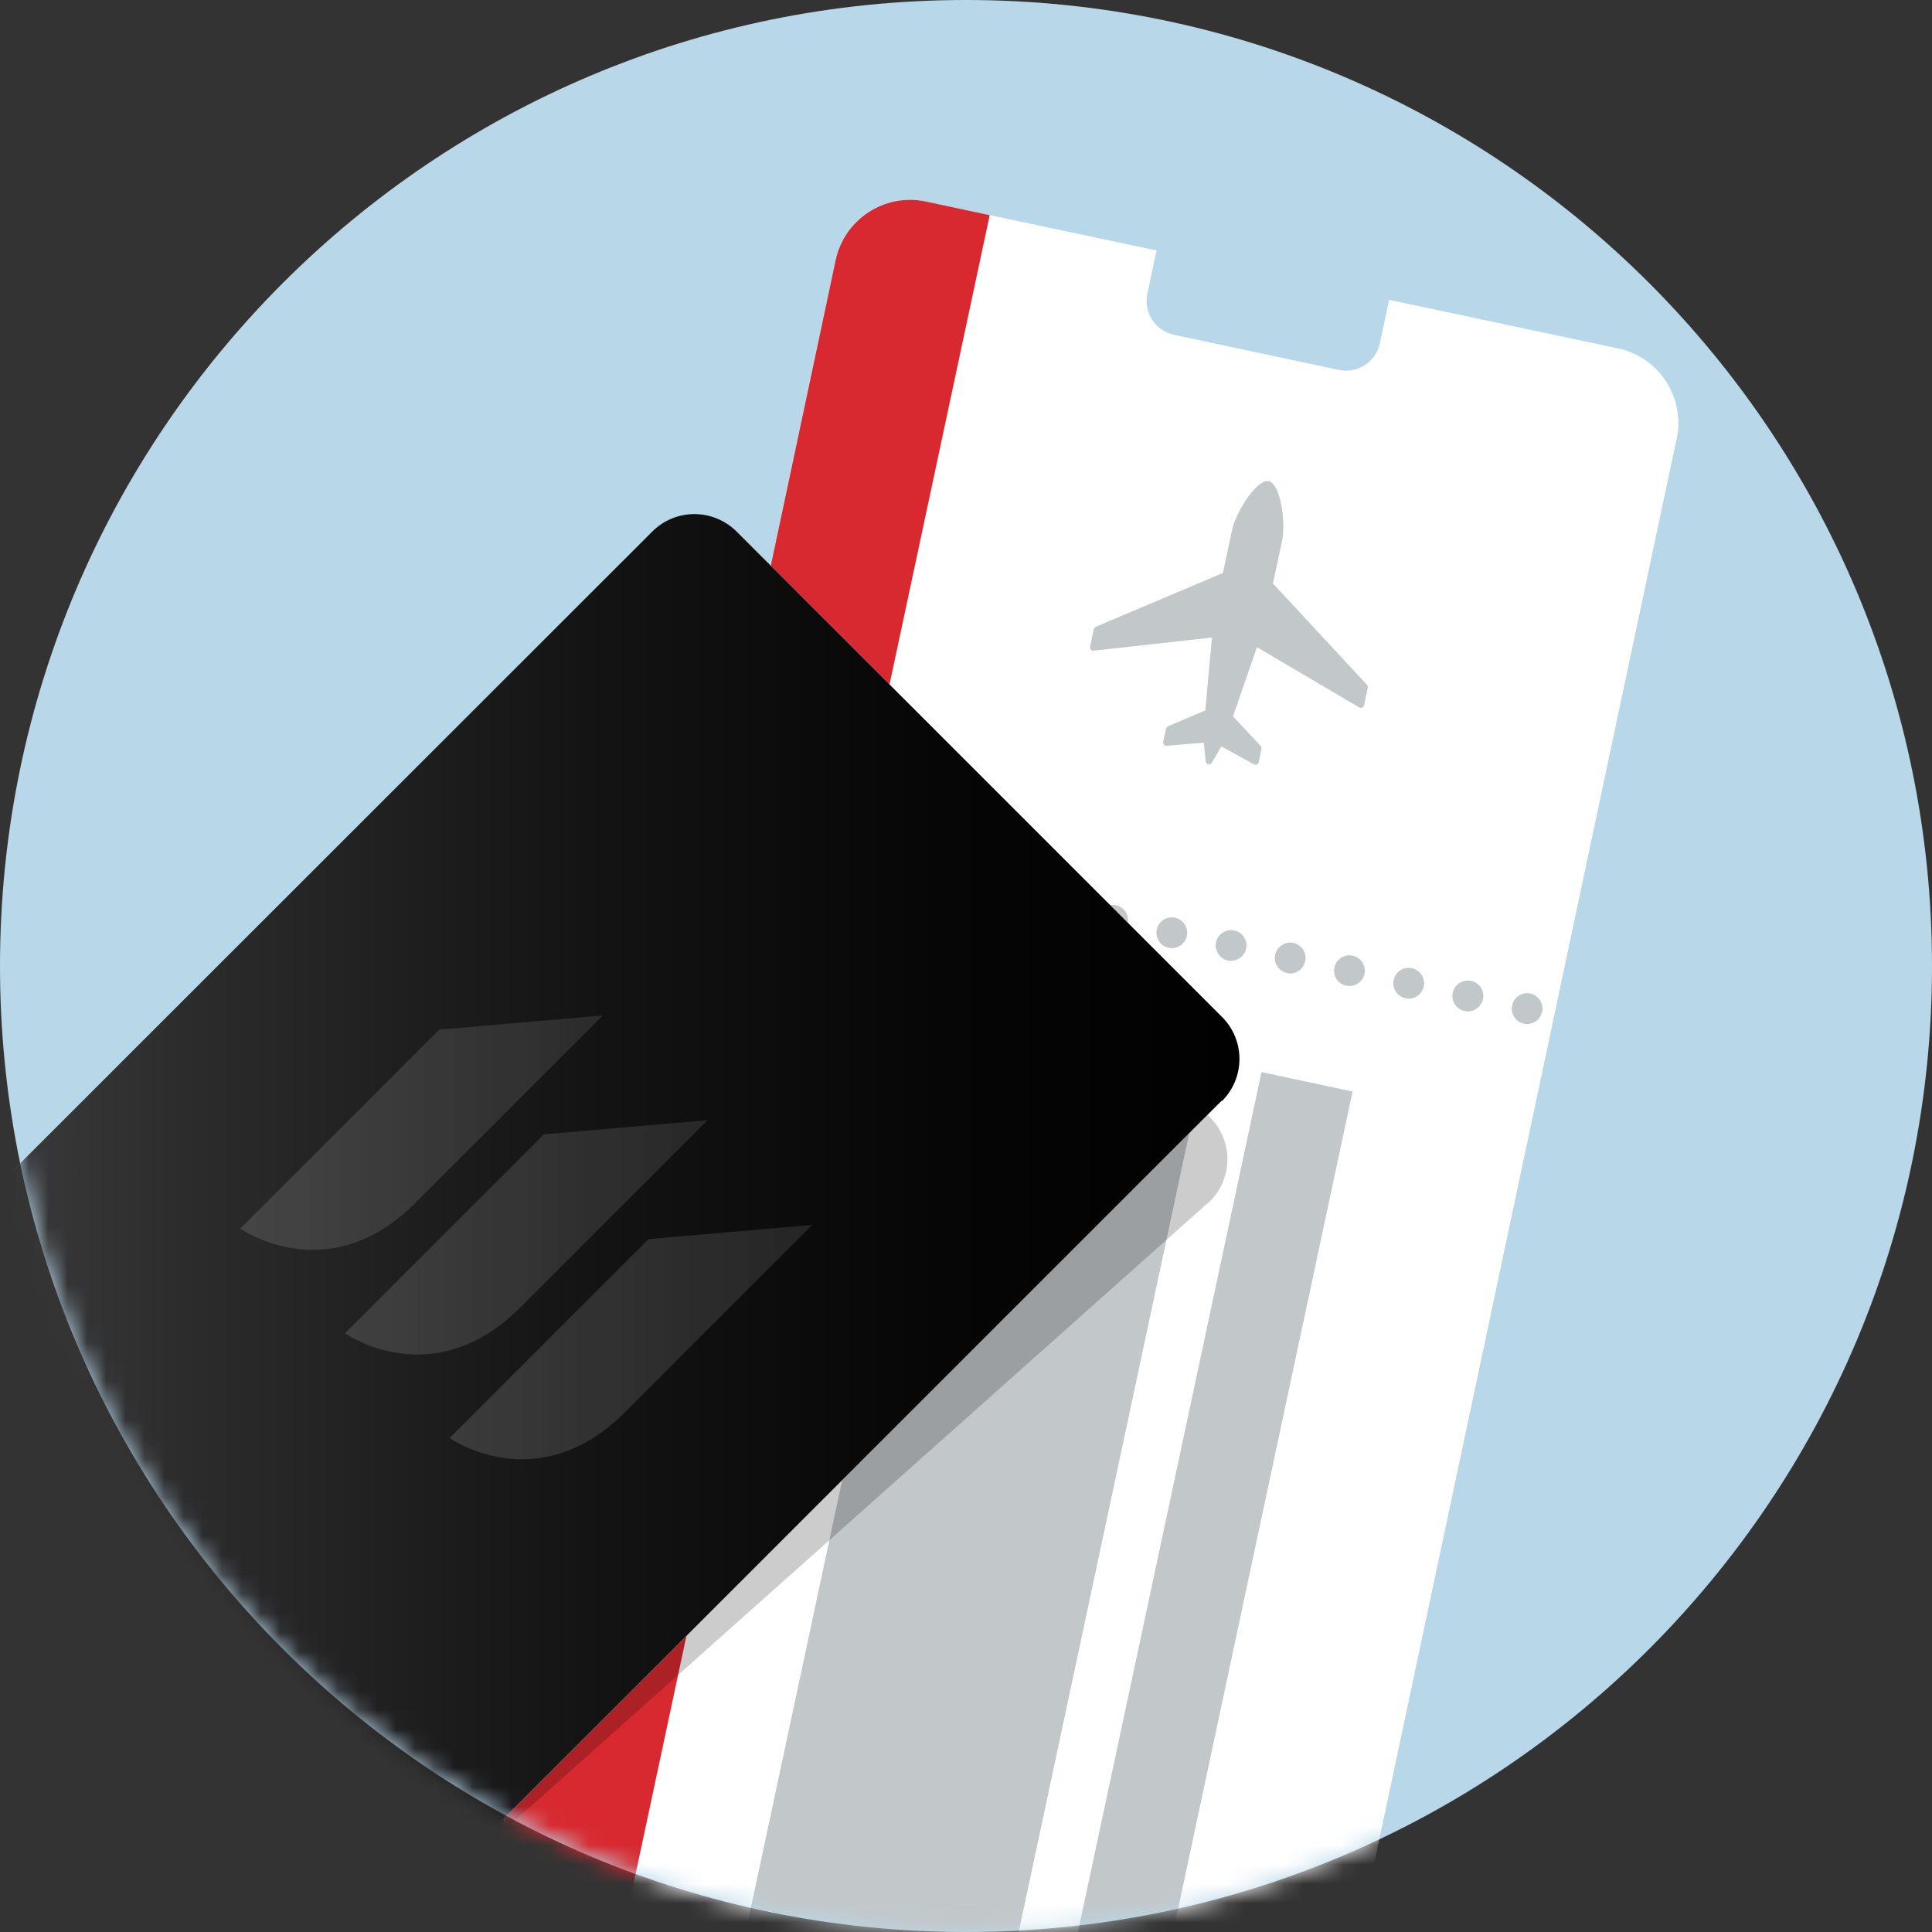 <svg width="100" height="100" viewBox="0 0 100 100" fill="none" xmlns="http://www.w3.org/2000/svg">
<rect x="0" y="0" width="100" height="100" fill="#333333" stroke="none"/>
<g clip-path="url(#clip0_553_43836)">
<path d="M50 100C77.614 100 100 77.614 100 50C100 22.386 77.614 0 50 0C22.386 0 0 22.386 0 50C0 77.614 22.386 100 50 100Z" fill="#B8D8EA"/>
<mask id="mask0_553_43836" style="mask-type:luminance" maskUnits="userSpaceOnUse" x="0" y="0" width="100" height="100">
<path d="M50 100C77.614 100 100 77.614 100 50C100 22.386 77.614 0 50 0C22.386 0 0 22.386 0 50C0 77.614 22.386 100 50 100Z" fill="white"/>
</mask>
<g mask="url(#mask0_553_43836)">
<path d="M71.898 15.522L71.421 17.772C71.216 18.738 70.261 19.352 69.296 19.147L60.761 17.329C59.795 17.124 59.182 16.17 59.386 15.204L59.864 12.965L47.909 10.431C45.784 9.977 43.693 11.34 43.239 13.465L23.455 106.658C23 108.783 24.364 110.874 26.489 111.329L38.33 113.84L38.807 111.624C39.011 110.658 39.966 110.045 40.932 110.249L49.466 112.068C50.432 112.272 51.045 113.227 50.841 114.193L50.375 116.386L62.33 118.931C64.455 119.386 66.546 118.022 67 115.897L86.784 22.704C87.239 20.579 85.875 18.488 83.75 18.033L71.909 15.522H71.898Z" fill="white"/>
<path d="M42.272 45.158C42.056 45.158 41.852 45.068 41.704 44.92C41.556 44.772 41.477 44.568 41.477 44.363C41.477 44.249 41.477 44.147 41.533 44.056C41.568 43.954 41.636 43.863 41.704 43.795C41.783 43.727 41.863 43.658 41.965 43.624C42.249 43.499 42.613 43.568 42.829 43.795C42.977 43.943 43.068 44.147 43.068 44.363C43.068 44.465 43.045 44.568 42.999 44.658C42.965 44.761 42.908 44.84 42.829 44.92C42.761 44.999 42.67 45.056 42.568 45.09C42.477 45.136 42.374 45.158 42.272 45.158Z" fill="#C2C7C9"/>
<path d="M75.806 52.329C75.375 52.238 75.102 51.818 75.193 51.386C75.284 50.954 75.716 50.681 76.147 50.772C76.579 50.863 76.852 51.284 76.761 51.716C76.67 52.091 76.341 52.352 75.977 52.352C75.977 52.352 75.863 52.352 75.806 52.329ZM72.75 51.67C72.318 51.579 72.045 51.159 72.136 50.727C72.227 50.295 72.647 50.022 73.079 50.113C73.511 50.204 73.784 50.636 73.693 51.056C73.613 51.431 73.284 51.693 72.909 51.693C72.909 51.693 72.806 51.681 72.75 51.67ZM69.681 51.022C69.25 50.931 68.977 50.511 69.068 50.079C69.159 49.647 69.579 49.375 70.011 49.466C70.443 49.556 70.716 49.977 70.625 50.409C70.545 50.784 70.216 51.034 69.852 51.034C69.852 51.034 69.738 51.034 69.681 51.022ZM66.613 50.363C66.193 50.272 65.909 49.852 66 49.42C66.102 48.988 66.522 48.716 66.954 48.806C67.375 48.897 67.659 49.329 67.556 49.75C67.477 50.125 67.159 50.386 66.784 50.386C66.727 50.386 66.67 50.386 66.613 50.363ZM63.556 49.716C63.125 49.625 62.852 49.193 62.943 48.772C63.034 48.341 63.454 48.068 63.886 48.159C64.318 48.25 64.591 48.67 64.5 49.102C64.42 49.477 64.091 49.727 63.716 49.727C63.716 49.727 63.613 49.727 63.556 49.727V49.716ZM60.488 49.056C60.056 48.966 59.784 48.545 59.875 48.113C59.966 47.681 60.386 47.409 60.818 47.5C61.25 47.591 61.522 48.022 61.431 48.443C61.352 48.818 61.022 49.079 60.659 49.079C60.602 49.079 60.545 49.079 60.488 49.056ZM57.42 48.409C56.988 48.318 56.716 47.886 56.818 47.466C56.909 47.034 57.329 46.761 57.761 46.852C58.181 46.943 58.466 47.363 58.363 47.795C58.284 48.17 57.954 48.42 57.591 48.42C57.591 48.42 57.477 48.42 57.42 48.42V48.409ZM54.363 47.75C53.931 47.659 53.659 47.238 53.75 46.806C53.841 46.375 54.261 46.102 54.693 46.193C55.125 46.284 55.397 46.704 55.306 47.136C55.227 47.511 54.897 47.772 54.522 47.772C54.522 47.772 54.42 47.772 54.363 47.75ZM51.295 47.091C50.863 47.011 50.591 46.579 50.681 46.147C50.772 45.716 51.193 45.443 51.625 45.534C52.056 45.636 52.329 46.056 52.238 46.488C52.159 46.863 51.829 47.113 51.466 47.113C51.409 47.113 51.352 47.113 51.295 47.091ZM48.227 46.443C47.795 46.352 47.522 45.931 47.613 45.5C47.704 45.068 48.136 44.795 48.556 44.886C48.988 44.977 49.261 45.397 49.17 45.829C49.091 46.204 48.761 46.466 48.397 46.466C48.397 46.466 48.284 46.466 48.227 46.443ZM45.17 45.795C44.738 45.693 44.466 45.272 44.556 44.841C44.647 44.409 45.068 44.136 45.5 44.238C45.931 44.318 46.204 44.75 46.113 45.181C46.034 45.556 45.704 45.806 45.329 45.806C45.329 45.806 45.227 45.806 45.17 45.806V45.795Z" fill="#C2C7C9"/>
<path d="M79.046 53C78.932 53 78.829 52.977 78.739 52.943C78.636 52.898 78.557 52.841 78.477 52.773C78.409 52.693 78.341 52.602 78.307 52.511C78.261 52.409 78.25 52.307 78.25 52.205C78.25 52.102 78.273 52 78.307 51.898C78.352 51.807 78.409 51.716 78.477 51.648C78.557 51.568 78.636 51.511 78.739 51.466C78.932 51.386 79.148 51.386 79.341 51.466C79.443 51.511 79.534 51.568 79.602 51.648C79.682 51.716 79.739 51.807 79.773 51.898C79.818 52 79.841 52.102 79.841 52.205C79.841 52.307 79.818 52.409 79.773 52.511C79.739 52.602 79.682 52.693 79.602 52.773C79.534 52.841 79.443 52.898 79.341 52.943C79.25 52.977 79.148 53 79.046 53Z" fill="#C2C7C9"/>
<path d="M43.25 13.465L23.466 106.658C23.012 108.783 24.375 110.874 26.5 111.329L29.694 112.011L51.228 11.136L47.921 10.431C45.796 9.977 43.705 11.34 43.25 13.465Z" fill="#D7292F"/>
<path d="M65.683 24.908C65.035 24.771 63.956 26.556 63.774 27.419L63.297 29.658L56.717 32.442C56.717 32.442 56.626 32.51 56.615 32.556L56.422 33.476C56.422 33.476 56.422 33.578 56.456 33.624C56.49 33.669 56.547 33.681 56.604 33.681L62.729 32.999L62.388 36.772L60.456 37.59C60.456 37.59 60.365 37.658 60.354 37.703L60.206 38.397C60.206 38.397 60.206 38.499 60.24 38.544C60.274 38.59 60.331 38.601 60.376 38.601L62.308 38.442L62.41 39.408C62.41 39.476 62.467 39.533 62.547 39.556C62.592 39.556 62.638 39.556 62.672 39.533C62.695 39.522 62.717 39.499 62.729 39.476L63.217 38.635L64.91 39.567C64.91 39.567 65.013 39.59 65.058 39.567C65.058 39.567 65.07 39.567 65.081 39.556C65.115 39.533 65.149 39.499 65.149 39.453L65.297 38.76C65.297 38.76 65.297 38.647 65.251 38.612L63.82 37.078L65.058 33.499L70.365 36.624C70.365 36.624 70.467 36.658 70.513 36.624C70.513 36.624 70.524 36.624 70.535 36.612C70.57 36.59 70.592 36.556 70.604 36.51L70.797 35.59C70.797 35.59 70.797 35.476 70.751 35.442L65.888 30.203L66.365 27.965C66.547 27.101 66.308 25.033 65.649 24.896L65.683 24.908Z" fill="#C2C7C9"/>
<path d="M65.296 55.492L54.492 106.102L59.204 107.107L70.008 56.498L65.296 55.492Z" fill="#C2C7C9"/>
<path d="M48.847 51.99L38.043 102.6L51.557 105.484L62.36 54.875L48.847 51.99Z" fill="#C2C7C9"/>
<path opacity="0.2" d="M62.615 62.181L20.728 99.5C19.524 100.704 17.581 100.704 16.365 99.5L-8.749 74.386C-9.953 73.181 -9.953 71.227 -8.749 70.022L33.137 32.704C34.342 31.5 36.285 31.5 37.501 32.704L62.626 57.829C63.831 59.034 63.831 60.977 62.626 62.181H62.615Z" fill="black"/>
<path d="M63.228 56.977L20.717 99.488C19.512 100.693 17.569 100.693 16.353 99.488L-8.761 74.374C-9.965 73.17 -9.965 71.215 -8.761 70.011L33.762 27.511C34.967 26.306 36.91 26.306 38.126 27.511L63.251 52.636C64.455 53.84 64.455 55.784 63.251 56.988L63.228 56.977Z" fill="white"/>
<path d="M63.228 56.977L20.717 99.488C19.512 100.693 17.569 100.693 16.353 99.488L-8.761 74.374C-9.965 73.17 -9.965 71.215 -8.761 70.011L33.762 27.511C34.967 26.306 36.91 26.306 38.126 27.511L63.251 52.636C64.455 53.84 64.455 55.784 63.251 56.988L63.228 56.977Z" fill="url(#paint0_linear_553_43836)"/>
<g opacity="0.75">
<path opacity="0.3" d="M12.434 63.591C12.434 63.591 16.968 66.795 21.502 62.261L31.206 52.557L22.729 53.295L12.434 63.591Z" fill="url(#paint1_linear_553_43836)"/>
<path opacity="0.3" d="M17.855 69.011C17.855 69.011 22.39 72.215 26.924 67.681L36.628 57.977L28.151 58.715L17.855 69.011Z" fill="url(#paint2_linear_553_43836)"/>
<path opacity="0.3" d="M23.273 74.433C23.273 74.433 27.808 77.637 32.342 73.103L42.046 63.398L33.569 64.137L23.273 74.433Z" fill="url(#paint3_linear_553_43836)"/>
</g>
</g>
</g>
<defs>
<linearGradient id="paint0_linear_553_43836" x1="64.137" y1="63.499" x2="-9.658" y2="63.499" gradientUnits="userSpaceOnUse">
<stop stop-color="#010101"/>
<stop offset="0.21" stop-color="#060606"/>
<stop offset="0.46" stop-color="#141415"/>
<stop offset="0.74" stop-color="#2C2C2D"/>
<stop offset="1" stop-color="#49494B"/>
</linearGradient>
<linearGradient id="paint1_linear_553_43836" x1="12.434" y1="58.625" x2="31.206" y2="58.625" gradientUnits="userSpaceOnUse">
<stop stop-color="#AAAAAA"/>
<stop offset="0.96" stop-color="#818181"/>
<stop offset="1" stop-color="#808080"/>
</linearGradient>
<linearGradient id="paint2_linear_553_43836" x1="17.855" y1="64.045" x2="36.628" y2="64.045" gradientUnits="userSpaceOnUse">
<stop stop-color="#AAAAAA"/>
<stop offset="0.96" stop-color="#818181"/>
<stop offset="1" stop-color="#808080"/>
</linearGradient>
<linearGradient id="paint3_linear_553_43836" x1="23.273" y1="69.467" x2="42.046" y2="69.467" gradientUnits="userSpaceOnUse">
<stop stop-color="#AAAAAA"/>
<stop offset="0.96" stop-color="#818181"/>
<stop offset="1" stop-color="#808080"/>
</linearGradient>
<clipPath id="clip0_553_43836">
<rect width="100" height="100" fill="white"/>
</clipPath>
</defs>
</svg>
